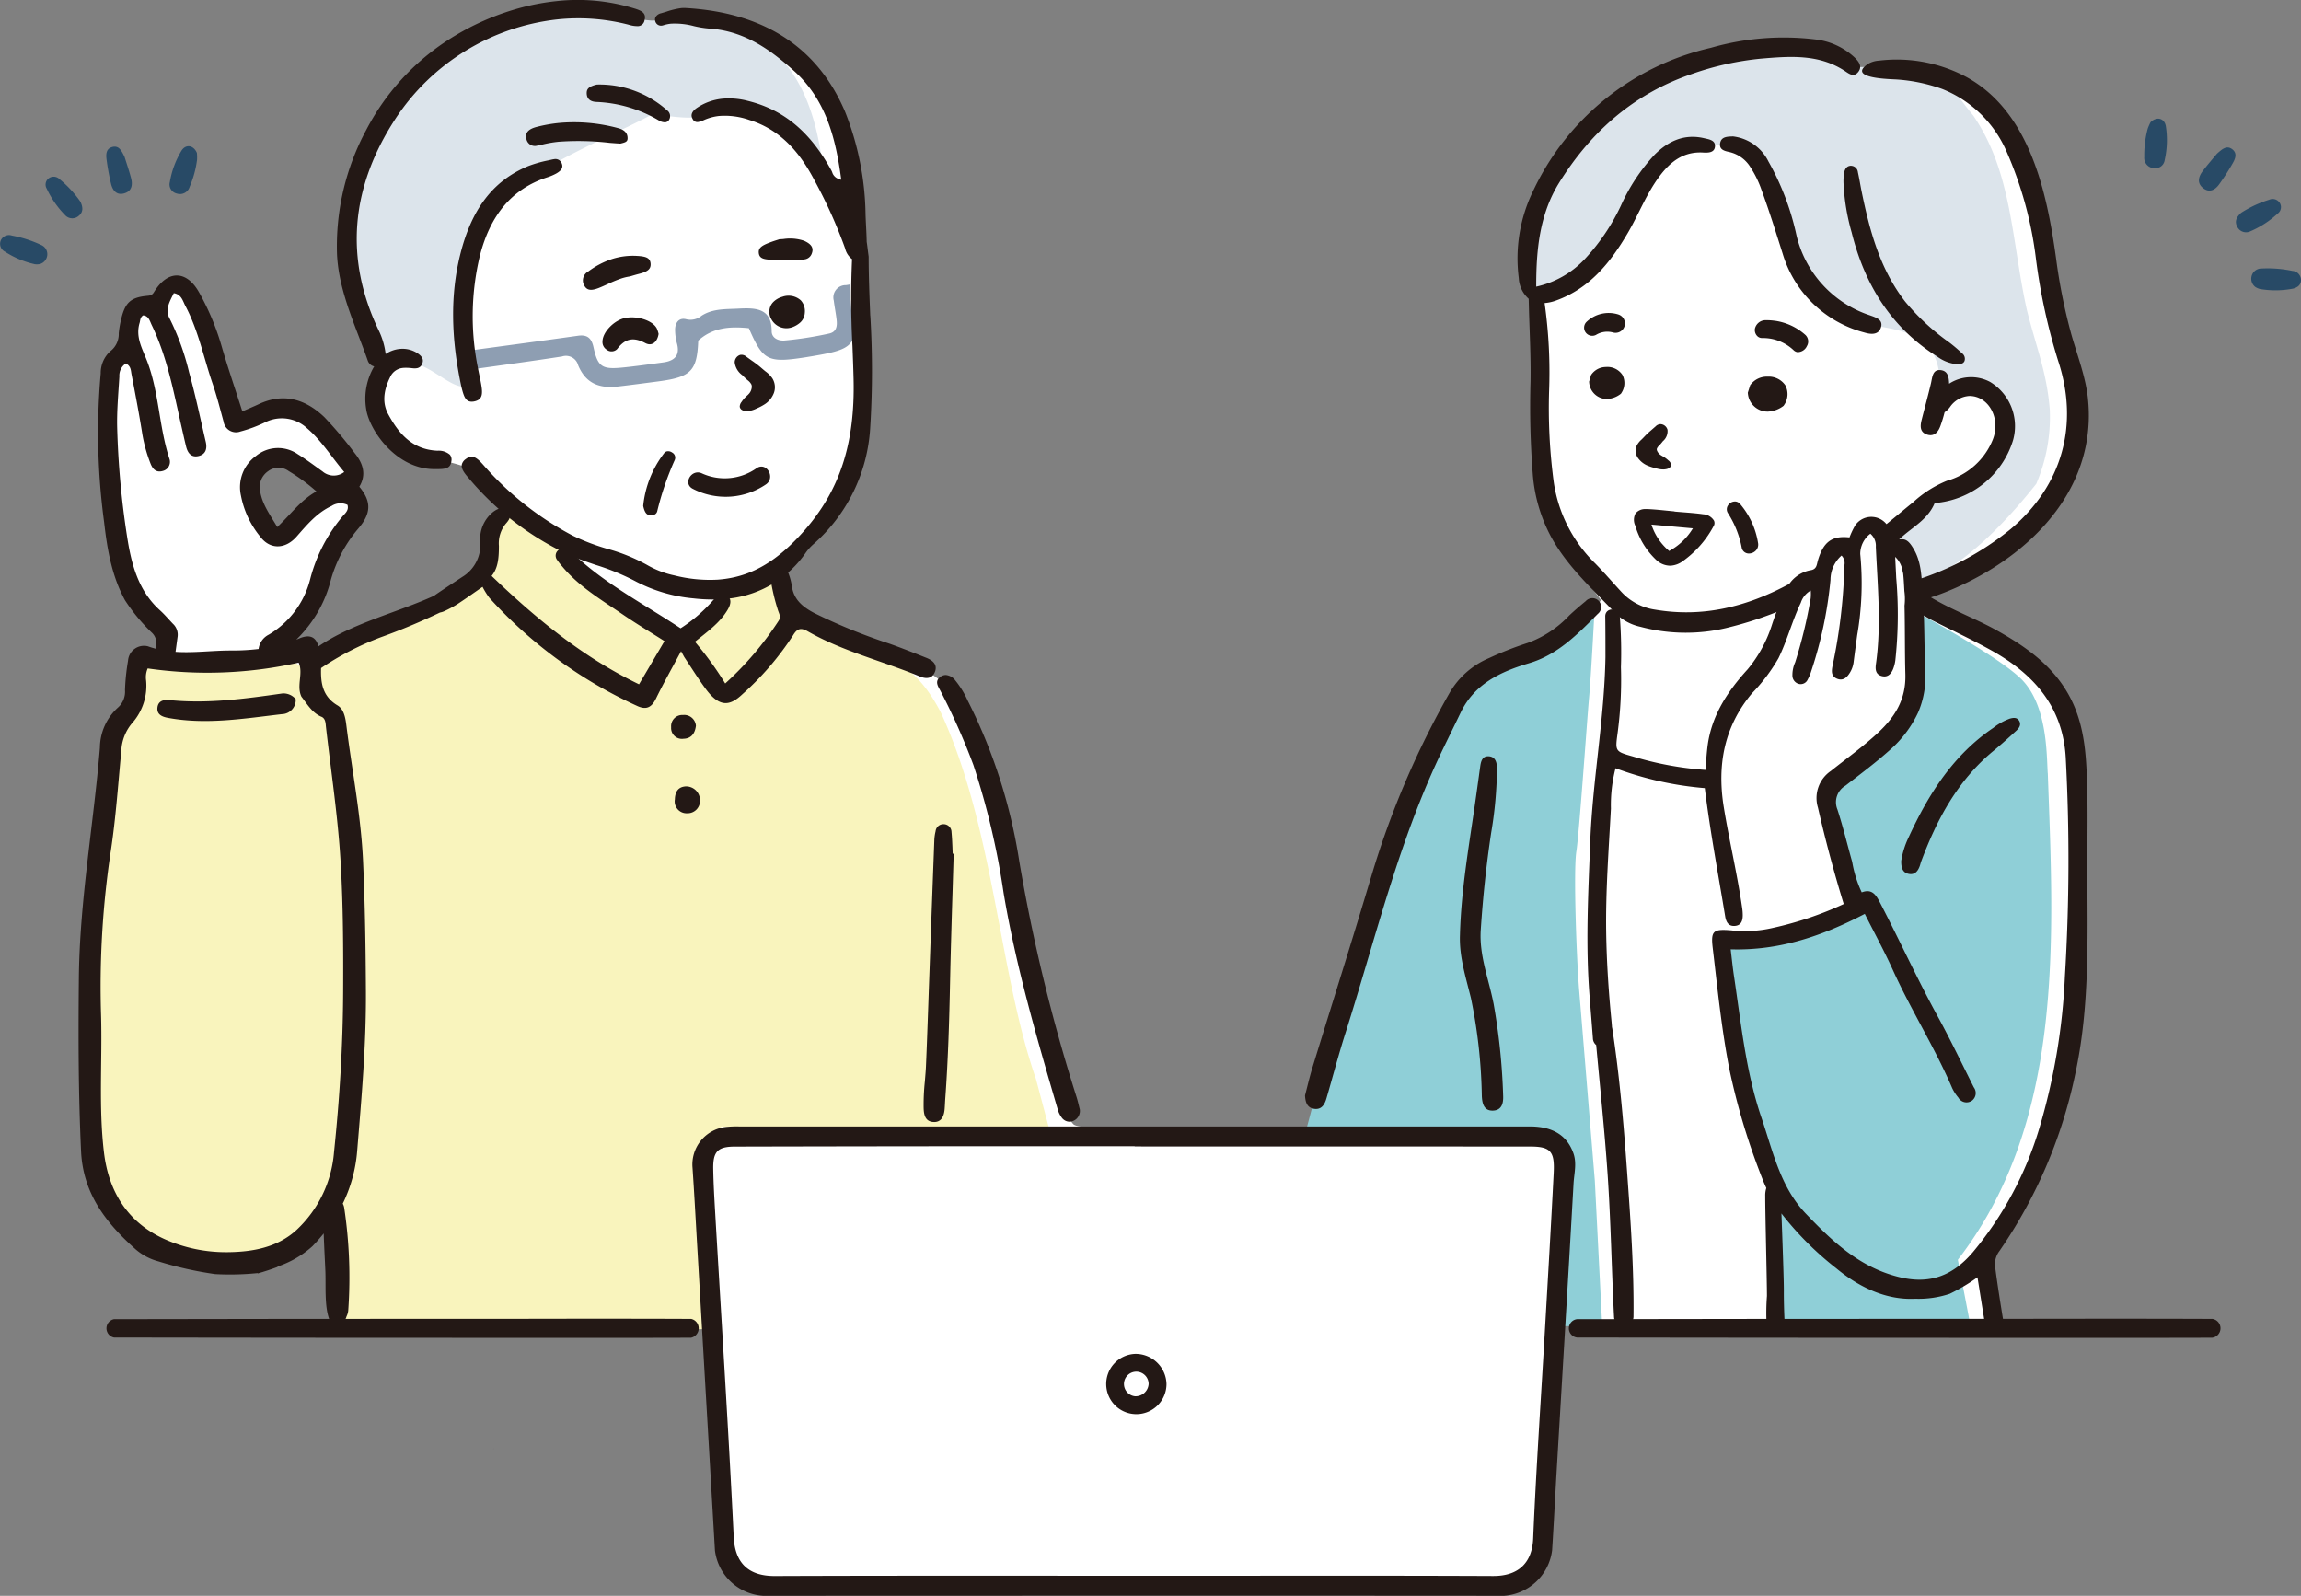 <svg xmlns="http://www.w3.org/2000/svg" xmlns:xlink="http://www.w3.org/1999/xlink" width="322" height="223.316" viewBox="0 0 322 223.316"><rect x="0" y="0" width="322" height="223.316" fill="#808080" stroke="none"/><defs><clipPath id="a"><rect width="322" height="223.317" fill="none"/></clipPath></defs><g clip-path="url(#a)"><path d="M328.022,104.04a13.349,13.349,0,0,0-4.643-7.028,57.07,57.07,0,0,0-7.829-5.256c-2.644-1.53-5.393-3.317-8.443-3.874-.005-.3-.012-.6-.014-.9a35.284,35.284,0,0,0,13.424-7.255,21.93,21.93,0,0,0,7.173-7.95c2.438-4.787,2.118-9.792.867-14.765a1.447,1.447,0,0,0,.018-.655c-.918-4.853-2.173-9.619-2.948-14.507-.672-4.238-1.116-8.54-2.348-12.658a1.148,1.148,0,0,0-.06-.512,24.14,24.14,0,0,0-10.164-12.32c-4.08-2.453-9.471-3.725-14.213-2.569a13.862,13.862,0,0,0-7.335-3.3,41.082,41.082,0,0,0-13.242.5c-7.4,1.385-13.388,6.5-18.132,12.083a39.8,39.8,0,0,0-7.274,11.4,1.028,1.028,0,0,0,.012.858c-.134.5-.257,1-.367,1.51-.057,2.354-.164,4.709-.223,7.063a8.389,8.389,0,0,1,.842,1.735,9.676,9.676,0,0,1,.28,3.166c-.013.65-.04,1.3-.074,1.947.244,5.692-.028,20.617,1.22,24.766,1.045,3.808,6.434,9.954,8.159,12.3a22.975,22.975,0,0,1-8.2,7.579c-2.823,1.276-6.742,1.815-9.535,4.247-6.712,3.586-13.184,30.486-14.773,33.509-1.308,4.946-6.99,23.586-6.44,28.554-3.158-.487-33.08.983-34.86-.515-1.165-1.165-1.126-3.354-1.452-4.872-1.881-8.856-4.861-17.4-6.434-26.329-.783-4.4-2.589-8.559-2.976-13.021a28.439,28.439,0,0,0-3.005-9.639c-.985-2.266-1.653-5.042-3.312-6.924-4.261-4.352-10.611-5.721-16.155-7.9-5.547-1.254-9.615-6.372-5.767-11.607,5.885-5.334,6.669-7.007,9.42-14.451,1-.96-.557-27.1-.811-28.329-.277-16.3-5.231-31.992-25.176-31.887-3.985.7-3.759,1.05-7.055-.441-4.53-2.122-19.322,1.028-24.209,4.513a50.628,50.628,0,0,0-8.626,8.39c-3.772,4.585-5.857,12.552-6.43,18.114-.8,5.312,4.122,15.031,5.176,18.193a12.954,12.954,0,0,0-.779,3.551c-.2,2.179-1.069,1.862.515,4.754s1.941,2.892,4.08,4.081,2.654.753,4.4.872a25.724,25.724,0,0,1,5.467,1.7l3.209,4c.056,1.371-2.971,2.963-2.2,5.134a8.577,8.577,0,0,1-3.992,7.822,135.4,135.4,0,0,0-20.754,8.909,4.393,4.393,0,0,0-3.92-1.216c-.071-.656-.141-1.312-.2-1.97,3.539-2.379,4.371-6.771,6.2-10.343.884-2.263,5.549-6.639,3.353-8.864-4.293-2.877-7.47,7.611-11.086,5.681-3.012-2.5-5.181-12.282,1.3-10.824,3.264,1.158,5.508,4.193,9.321,3.267,3.386-1.442-3.9-8.274-5.567-9.325-3.179-2.177-6.5-.211-9.63,1.113-.583-2.371-5.246-20.517-7.974-18.8-2.081-1.061-2.9,1.633-4.371,2.4-2.18.492-2.973,1.118-2.8,3.52a3.687,3.687,0,0,1-1.225,2.972c-2.777,1.849-.856,11.357-.892,14.738.618,5.188.375,10.6,1.925,15.619,1.422,3.811,6.5,7.516,5.59,11.881a5.7,5.7,0,0,1-2.646.012c-2.873-.257-1.218,4.033-2.122,5.713a21.37,21.37,0,0,1-1.9,3.931c-1.349,2.3-.958,5.133-2.284,7.414a1.2,1.2,0,0,0,.358,1.708c-1.838,11.576-4.84,51.519,2.6,59.745,6.81,7.97,21.695,7.933,28.673.138,1.3,4.189.54,14.6.81,15.034l52.841.126,1.828,31.139a3.466,3.466,0,0,0,1.072,3.467c1.7,1.765,5.8,1.954,5.8,1.954H248.251a5.088,5.088,0,0,0,3.782-1.008c1.45-1.324,2.773-2.143,2.71-4.287s1.7-31.581,1.7-31.581c4.208.136,55.9-.119,61.609-.126l-1.532-8.94c1.163-1.189.742-1.766,1.662-3.062a52.448,52.448,0,0,0,5.009-8.351,41.405,41.405,0,0,0,2.847-9.7c.676-3.506,1.362-7.011,1.953-10.533,1.469-6.828,1.152-14.11,1.294-21.024.14-6.829.367-13.849-.763-20.63a19.677,19.677,0,0,0-.5-2.8" transform="translate(-38.667 -3.855)" fill="#fff"/><path d="M925.655,716.093q.056.595.11,1.19c.013-.249.031-.5.061-.737,0-.013,0-.026,0-.038-.061-.142-.117-.279-.17-.414" transform="translate(-698.022 -539.994)" fill="#8fcfd7"/><path d="M926.857,751.777c0,.394,0,.787.005,1.179h.049c-.023-.393-.04-.786-.055-1.18" transform="translate(-698.927 -566.903)" fill="#8fcfd7"/><path d="M1024.832,370.311c-.162-2.541-.04-9.316-3.543-13-2.462-2.589-10.539-7.195-15.122-9.7a83.694,83.694,0,0,1,.111,9.231,16.24,16.24,0,0,1-3.3,8.575c-1.818,2.425-4.366,3.993-6.717,5.835-1.053.824-2.074,1.7-3.126,2.524a92.618,92.618,0,0,1,3.862,11.141,4.276,4.276,0,0,1,.431,1.251l.025.154c.208,1.272.131,3.009-1.247,3.622a1.988,1.988,0,0,1-.952.159,20.672,20.672,0,0,1-6.722,2.766,25.429,25.429,0,0,1-8.1.9,12.916,12.916,0,0,1-1.389.109c.5,2.382.486,4.879.913,7.28.465,2.618,1.006,5.224,1.491,7.84a61.789,61.789,0,0,0,1.608,7.458,33.558,33.558,0,0,0,1.463,5.317,4.152,4.152,0,0,1,.159.436c.083.223.168.445.255.666l-.089.108c.21,1.169.692,2.226,1.008,3.378a19.934,19.934,0,0,1,.577,3.722c.187,2.38.362,4.765.385,7.153q.053,5.448.239,10.873c13.665.054,26.659.1,27.077.085l-1.874-9.782c14.911-19.285,13.427-44.8,12.585-68.092" transform="translate(-738.275 -262.126)" fill="#8fcfd7"/><path d="M941.738,76.671c-.4-5.265-1.894-8.774-3.214-14.039C936.377,53,936.5,43.376,931,35.4c-2.927-3.509-2.239-3.873-6.371-5.083s-4.132-1.876-8.782-1.694-4.878-.908-4.878-.908c-3.474-2.525-13.739-3.149-18.941-.3-4.075,1.633-7.347,1.815-11.709,5.99-8.319,7.659-13.778,16.983-11.25,26.625.517.6.287,1.15,2.009.544,3.686-1.1,8.862-6.721,10.676-10.65,2.353-4.128,4.012-9.381,8.437-10.106,4.147-.544,8.943-1.052,11.22,3.32,2,4.6,2.791,9.646,5.109,14.15a22.35,22.35,0,0,0,8.255,7.124c5.829,1.071,11.692,1.054,11.549,8.813a4.532,4.532,0,0,1,2.95-.008c4.607-.588,7.894,4.905,6.132,8.939-1.635,4.059-6.626,5.517-10.643,6.448A27.527,27.527,0,0,1,918.8,93.82q.052.616.1,1.232a8.54,8.54,0,0,1,3.54,5.959c7.118-1.545,14.559-10.475,17.4-14.053a23.74,23.74,0,0,0,1.894-10.286" transform="translate(-654.886 -19.257)" fill="#dce4eb"/><path d="M776.671,445.047h6.85l-1.035-20.38s-1.783-21.681-2.186-26.574-.805-16.911-.4-19.451,1.5-18.46,1.783-21.557c.285-3.069.8-12.825.8-13q-.191.081-.384.156a.885.885,0,0,1-.491.533,5.888,5.888,0,0,0-1.274,1.05c-.438.365-.923.681-1.389,1.01-.118.083-.232.168-.348.252q-.236.176-.473.349c-.6.455-1.186.929-1.752,1.443a15.309,15.309,0,0,1-5.149,3.169c-2.014.752-4.21,1.32-5.976,2.6a14.858,14.858,0,0,0-2.584,2.46c-.943,1.823-1.488,3.887-2.367,5.72-1.445,3.013-2.751,6.087-4.146,9.123-1.246,2.71-2.611,5.353-3.825,8.074-1.355,5.012-3.1,11.987-3.628,13.916-.79,2.9-3.3,11.251-3.3,11.251l-3.689,13.841,30.481-.275s4.161-.444,5.31,1.18.351,6.688.236,8.3-1.062,16.818-1.062,16.818" transform="translate(-559.309 -259.468)" fill="#8fcfd7"/><path d="M180.934,370.247c-5.237-15.123-5.846-35.126-13.33-51.335-4.379-8.382-8.856-7.842-16.1-10.8,0,.019,0,.039,0,.058q-2.025-.969-4.048-1.944c-2.864-.648-.83-9.114-4.785-6.2-.549.721-2.237.74-3.024,1.188-2.768,2.207-4.479,5.7-7.622,7.54-1.706.548-8.4-5.866-10.436-7.071-1.987-1.513-4.013-2.977-6.021-4.461a20.5,20.5,0,0,0-4.852-4.436c-6.431-5.643-5.535,1.807-7.52,5.84-1.031,1.285-2.183,3.027-3.772,3.6-6.586,3.9-14.031,6.176-20.454,10.4a2.47,2.47,0,0,1-1.591-.564c-.171-.533-.357-1.06-.551-1.58-6.082,1.674-13.1,2.953-19.268,1.32-.814.167-1.638.288-2.46.459.235,2.462.126,4.977-1.766,6.639.007.1.014.2.021.3-1.778,2.578-2.179,5.607-2.128,8.716-1.359,10.766-2.4,21.6-2.989,32.431.271,7.461-3.03,23.609,3.909,28.06,3.13,5.616,9.812,8.038,16.033,7.554,3.321,1.178,8.442-2,11.011-4.129,5.735-9.231,4,10.126,4.448,12.958,4.478.6,46.629.478,52.167.458l-.9-6.97c.211-.174-.09-.969-.113-1.24-.283-5.933-.341-11.147-1-17.033,1.049-1,2.091-2.016,3.1-3.062,5.681.026,45.818-.007,45.818-.007Z" transform="translate(-35.964 -219.251)" fill="#f9f4bd"/><path d="M195.68,41.487c-.58-9.661,3.144-19.234,9.982-26.722,6.746-7.181,20.389-10.834,29.6-8.112,7.347,1.633,2.981-.943,11.708.836,11.517,1.8,15,11.79,15.86,22.005-2.512-3.517-3.3-5.933-6.906-7.688a10.8,10.8,0,0,0-10.807-1.188c-1,.541-5.787-.3-6.257-.315-3.833,2.072-10.535,4.955-14.99,7.619-1.626,1.071-4.232,1.022-6.457,3.314-6.155,6.977-5.924,15.476-4.9,24.131.159,2.751-.12,3.166-.324,3.058-1.9-.062-5.1-3.508-7.622-3.345-1.737.011-3.61,1.178-4.487-.439s-1.447-.918-2.128-4.352-2.247-4.879-2.271-8.8" transform="translate(-147.515 -4.337)" fill="#dce4eb"/><path d="M317.735,164.813c-.082-1.012-.183-1.975-.168-2.942-.178.036-.357.07-.536.093a1.723,1.723,0,0,0-1.7,2.174c.113.909.3,1.809.4,2.72.094.85-.024,1.683-1.095,1.89a49.736,49.736,0,0,1-6.207.967c-1.029.067-1.788-.46-1.788-1.284,0-3.188-2.13-3.316-4.6-3.184-1.792.1-3.612-.028-5.213,1a2.431,2.431,0,0,1-2.133.493c-1.034-.271-1.549.485-1.57,1.405a7.549,7.549,0,0,0,.274,2.036c.423,1.627-.358,2.391-1.951,2.6-1.9.255-3.793.528-5.7.717-2.856.284-3.444-.123-4.035-2.818-.26-1.188-.77-1.833-2.178-1.633-5.213.738-10.433,1.425-15.65,2.137a3.084,3.084,0,0,0-.457.1c.179.856.286,1.718.412,2.584.514-.032,1.029-.139,1.544-.211,3.972-.562,7.949-1.092,11.913-1.709a1.767,1.767,0,0,1,2.265,1.242c1.017,2.408,2.8,3.282,5.564,2.962,1.9-.22,3.8-.474,5.7-.723,4.54-.6,5.375-1.475,5.535-5.7,2.083-1.882,4.542-2,7.085-1.738,1.981,4.545,2.634,4.883,7.866,4.081.3-.046.591-.1.887-.146,3.483-.586,5.081-.967,5.769-2.307-.007-1.6-.1-3.207-.234-4.811" transform="translate(-198.651 -122.064)" fill="#8e9eb2"/><path d="M971.777,371.336c1.894-9.289,1.546-18.667,1.54-28.074v-.635c0-3.433.068-6.869-.017-10.3-.108-4.361-.261-8.74-2.292-12.75-2.266-4.476-6.154-7.234-10.349-9.576-3.4-1.9-7.152-3.155-10.387-5.377-.009-.122-.016-.245-.025-.367-.154-1.947-.2-3.914-1.243-5.669-.388-.653-.863-1.38-1.619-1.343-1.182.058-1.4-.7-1.8-1.495a2.726,2.726,0,0,0-4.761-.443,11.566,11.566,0,0,0-.793,1.676c-2.461-.269-3.654.613-4.428,3.245-.171.582-.14,1.221-1.042,1.35a4.622,4.622,0,0,0-3.408,2.731,38.935,38.935,0,0,0-1.971,4.887,18.4,18.4,0,0,1-3.408,6.247c-2.8,3.071-5.06,6.478-5.606,10.744-.141,1.1-.2,2.214-.293,3.33a45.394,45.394,0,0,1-10.123-1.872c-2.529-.707-2.518-.725-2.172-3.274a56.367,56.367,0,0,0,.467-9.223,65.565,65.565,0,0,0-.156-7.1c-.1-1.292-2.057-1.327-2.038,0,.026,1.9.027,3.793.027,5.689-.149,8.646-1.792,17.167-2.128,25.805-.281,7.229-.669,14.445-.09,21.673q.234,2.922.462,5.844a1.273,1.273,0,0,0,.462.964c.546,5.989,1.175,11.967,1.589,17.969.46,6.684.564,13.373.907,20.06a1.363,1.363,0,0,0,2.724,0c.078-6.763-.416-13.592-.9-20.335-.481-6.694-1.052-13.407-2.072-20.043a1.06,1.06,0,0,0-.038-.143q-.028-.452-.072-.9c-.406-4.129-.679-8.267-.741-12.416-.085-5.771.357-11.526.662-17.281a20.814,20.814,0,0,1,.645-5.653,47.1,47.1,0,0,0,12.491,2.785c.757,6.135,1.883,12.028,2.853,17.945.133.814.479,1.433,1.409,1.333.864-.093,1.049-.77,1.05-1.509a7.084,7.084,0,0,0-.083-1.022c-.681-4.734-1.807-9.389-2.573-14.1-.944-5.816.022-11.252,3.968-15.938a24.625,24.625,0,0,0,3.69-4.893c1.23-2.514,1.917-5.228,3.118-7.742a3.029,3.029,0,0,1,1.394-1.723,6.4,6.4,0,0,1-.008,1.077,66.39,66.39,0,0,1-2.169,8.964,4.317,4.317,0,0,0-.387,1.851,1.213,1.213,0,0,0,.927,1.18,1.076,1.076,0,0,0,1.213-.62,6.371,6.371,0,0,0,.507-1.211,57.358,57.358,0,0,0,2.683-12.727,4.526,4.526,0,0,1,1.544-3.409,1.491,1.491,0,0,1,.4,1.373,75.786,75.786,0,0,1-1.662,14.076c-.14.721-.2,1.409.583,1.76.835.371,1.393-.088,1.82-.773a3.66,3.66,0,0,0,.547-1.5c.157-1.259.334-2.516.5-3.775a42.259,42.259,0,0,0,.43-11.381,3.558,3.558,0,0,1,1.417-2.838,2.2,2.2,0,0,1,.765,1.832c.244,5.461.79,10.923.016,16.386-.1.717-.075,1.44.76,1.688.88.262,1.379-.284,1.668-1.037a5.408,5.408,0,0,0,.284-1.131,59.616,59.616,0,0,0,.125-11.555c-.044-.981-.1-1.961-.144-2.942a3.451,3.451,0,0,1,1.057,2.144.547.547,0,0,1,.059.192c.09.815.121,1.635.169,2.453a8.024,8.024,0,0,1,.021,2.033c.077,3.207.031,6.416.118,9.621.095,3.473-1.43,5.94-3.825,8.165-2.082,1.935-4.385,3.585-6.6,5.348a4.586,4.586,0,0,0-1.811,5.124c1.039,4.508,2.218,8.973,3.612,13.5a48.368,48.368,0,0,1-9.942,3.345,17.25,17.25,0,0,1-5.828.335c-2.48-.2-2.851.057-2.565,2.468.673,5.673,1.236,11.369,2.334,16.981a94.722,94.722,0,0,0,4.609,15.3c.17.449.36.883.56,1.31a3.336,3.336,0,0,0-.151,1.155c-.01,2.242.238,11.715.238,13.956a31.71,31.71,0,0,0-.051,3.958c.841-.079,1.683-.135,2.528-.138-.073-1.521-.12-3.044-.113-4.57s-.205-7.286-.335-10.8a43.942,43.942,0,0,0,7.643,7.654c3.241,2.693,7.029,4.481,11.049,4.282a13.835,13.835,0,0,0,4.853-.693,25.6,25.6,0,0,0,3.885-2.308c.324,1.99.7,4.381,1.017,6.314.53-.02,1.052-.068,1.582-.078.334-.011.694-.058,1.029-.062-.389-2.386-.831-5.14-1.143-7.538a3.027,3.027,0,0,1,.585-2.309,67.891,67.891,0,0,0,10.759-25.5M957.3,397c-2.886,3.375-6.1,4.54-10.394,3.468-5.5-1.371-9.281-4.99-12.978-8.851-3.6-3.764-4.62-8.765-6.219-13.446-2.188-6.409-2.84-13.153-3.844-19.812-.18-1.2-.3-2.405-.461-3.735,6.781.209,12.845-1.871,18.767-4.963,1.293,2.569,2.715,5.172,3.936,7.866,2.542,5.611,5.859,10.829,8.287,16.495a5.955,5.955,0,0,0,.87,1.351,1.308,1.308,0,0,0,1.919.416,1.336,1.336,0,0,0,.245-1.853c-1.667-3.315-3.266-6.668-5.046-9.921-2.84-5.187-5.3-10.565-8.019-15.81-.583-1.123-1.121-2.125-2.619-1.552a16.591,16.591,0,0,1-1.336-4.269c-.688-2.444-1.282-4.918-2.066-7.33a2.677,2.677,0,0,1,1.139-3.343c2.194-1.707,4.429-3.363,6.492-5.246a15.9,15.9,0,0,0,3.649-4.956,12.5,12.5,0,0,0,.987-6.047c-.077-2.515-.083-5.037-.167-7.554a13.666,13.666,0,0,0,1.25.717c2.755,1.39,5.557,2.694,8.25,4.2,5.853,3.267,9.94,7.836,10.349,14.953a268.16,268.16,0,0,1-.117,30.655,87.967,87.967,0,0,1-3.59,21.269A48.968,48.968,0,0,1,957.3,397" transform="translate(-681.215 -221.778)" fill="#231815"/><path d="M1097.029,408.667a8.32,8.32,0,0,0-2.251,1.268c-5.592,3.79-9.056,9.255-11.819,15.258a11.827,11.827,0,0,0-1.062,3.352c-.024,1.014.228,1.667,1.06,1.826.848.163,1.283-.395,1.54-1.125.072-.205.117-.42.193-.624,2.214-5.934,5.149-11.388,10.134-15.487,1.088-.894,2.13-1.846,3.171-2.8.417-.38.741-.882.372-1.439-.32-.483-.869-.373-1.339-.234" transform="translate(-815.84 -308.08)" fill="#231815"/><path d="M783.629,342.518a1.234,1.234,0,1,0-1.721-1.759c-.785.643-1.558,1.305-2.3,2a14.982,14.982,0,0,1-5.842,3.852,47.279,47.279,0,0,0-5.369,2.109,11.562,11.562,0,0,0-5.568,4.921,122.4,122.4,0,0,0-10.89,25.5c-2.681,8.991-5.525,17.933-8.28,26.9-.409,1.33-.719,2.692-1.034,3.884.045.99.319,1.7,1.192,1.864,1.078.205,1.541-.538,1.8-1.425.888-3.036,1.689-6.1,2.649-9.113,4.145-13.015,7.322-26.364,13.184-38.79.961-2.036,1.972-4.048,2.943-6.079,1.939-4.056,5.616-5.757,9.574-6.933,4.052-1.2,6.826-4.09,9.659-6.934" transform="translate(-560.003 -256.638)" fill="#231815"/><path d="M835.444,464.888c-.671-3.406-2.016-6.678-1.776-10.259.3-4.553.777-9.081,1.459-13.592a56.376,56.376,0,0,0,.81-8.965c-.007-.779-.171-1.626-1.1-1.714-.987-.092-1.155.74-1.261,1.524q-.369,2.709-.757,5.416c-.866,6-1.906,11.971-2.064,18.049-.119,3.056.823,5.921,1.535,8.838a72.92,72.92,0,0,1,1.527,13.721c.051,1,.271,2.075,1.556,2.03,1.26-.044,1.477-1.073,1.427-2.11a88.674,88.674,0,0,0-1.353-12.938" transform="translate(-626.45 -324.521)" fill="#231815"/><path d="M882.76,101.271a7.941,7.941,0,0,1-4.646-2.464c-1.218-1.318-2.39-2.681-3.644-3.962a19.93,19.93,0,0,1-5.831-11.394,78.277,78.277,0,0,1-.648-12.876,69.217,69.217,0,0,0-.634-12.194,6.046,6.046,0,0,0,1.628-.365c4.69-1.7,7.587-5.309,10-9.423,1.552-2.643,2.629-5.549,4.5-8.021,1.523-2.015,3.334-3.406,6.028-3.258.654.036,1.562.063,1.679-.77.135-.961-.834-1.075-1.509-1.233-2.761-.646-5,.384-6.92,2.292a26.305,26.305,0,0,0-4.718,7.123A29.061,29.061,0,0,1,873,52.2a13.155,13.155,0,0,1-6.816,3.882c-.008-5.162.474-10.13,3.2-14.523,4.439-7.153,10.456-12.465,18.538-15.222a40.855,40.855,0,0,1,9.725-2.161c3.987-.338,8.031-.667,11.661,1.687.587.381,1.28.991,1.922.2s.073-1.5-.489-2.049a9.615,9.615,0,0,0-5.434-2.518,36.873,36.873,0,0,0-14.677,1.163A36.421,36.421,0,0,0,865.741,42.71a21.5,21.5,0,0,0-2,12.162,4.149,4.149,0,0,0,1.39,2.912c0,.189.01.38.013.559.082,3.7.312,7.409.242,11.109a120.574,120.574,0,0,0,.319,12.9,22.024,22.024,0,0,0,2.473,8.582c2.279,4.259,5.837,7.411,9.075,10.835a7.053,7.053,0,0,0,3.506,1.911,24.653,24.653,0,0,0,11.933.193,51.577,51.577,0,0,0,8.215-2.7c.025-.063.05-.125.07-.185.205-.616.478-1.207.681-1.823a18.26,18.26,0,0,1,.653-1.878l-.633.345c-5.928,3.221-12.155,4.809-18.915,3.638" transform="translate(-651.207 -15.97)" fill="#231815"/><path d="M1078.269,229.2a12.511,12.511,0,0,0,10.957-8.749,7.235,7.235,0,0,0-3.187-8.195,5.63,5.63,0,0,0-5.747.245c-.041-.866-.134-1.767-1.148-1.9-1.177-.151-1.194.981-1.394,1.844-.4,1.709-.872,3.4-1.3,5.1-.215.852-.285,1.729.747,2.069,1.009.333,1.57-.366,1.869-1.185a19.652,19.652,0,0,0,.593-1.937,3.119,3.119,0,0,0,.748-.721,3.521,3.521,0,0,1,2.752-1.556c2.708.027,4.375,3.175,3.262,6.057a9.771,9.771,0,0,1-6.436,5.81,15.539,15.539,0,0,0-4.708,2.985c-1.475,1.187-2.916,2.42-4.393,3.6a5.514,5.514,0,0,1,1.532,2.033l.009.017.012.02.067.117.035.061c.361-.3.718-.6,1.065-.911,1.639-1.485,3.736-2.54,4.669-4.809" transform="translate(-807.533 -158.804)" fill="#231815"/><path d="M983.793,285.359a1.171,1.171,0,0,0-1.009.58.981.981,0,0,0,0,1.029,13.732,13.732,0,0,1,1.931,4.794,1.008,1.008,0,0,0,.985.881,1.355,1.355,0,0,0,1.036-.452,1.2,1.2,0,0,0,.279-1.006,11.1,11.1,0,0,0-2.53-5.493.956.956,0,0,0-.693-.334" transform="translate(-740.992 -215.184)" fill="#231815"/><path d="M934.566,243.741a1.829,1.829,0,0,0,.644-1.6,1.068,1.068,0,0,0-.779-.758l-.07-.014a.866.866,0,0,0-.147-.012.966.966,0,0,0-.653.3l-.653.568c-.185.16-.369.321-.545.488-.144.137-.281.279-.427.433-.108.113-.218.227-.359.365a2.916,2.916,0,0,0-.682.863,1.767,1.767,0,0,0,.169,1.7,3.176,3.176,0,0,0,1.473,1.133,7.588,7.588,0,0,0,.911.292s.251.068.332.088c.116.028.225.05.328.067a2.98,2.98,0,0,0,.5.043c.057,0,.113,0,.167-.007.846-.068.946-.473.929-.715a.961.961,0,0,0-.372-.545l-.033-.03a4.27,4.27,0,0,0-.464-.365c-.1-.073-.216-.138-.329-.2a2.83,2.83,0,0,1-.353-.228,1.32,1.32,0,0,1-.385-.49.533.533,0,0,1-.055-.3,1.172,1.172,0,0,1,.332-.466,6.74,6.74,0,0,0,.52-.611" transform="translate(-701.861 -182.004)" fill="#231815"/><path d="M906.67,208.848h0a2.511,2.511,0,0,0-2.111,1.07l-.026.042-.289.955.013.071a2.5,2.5,0,0,0,2.455,2.34h.03a3.365,3.365,0,0,0,1.911-.7l.075-.067.029-.055a2.5,2.5,0,0,0,.165-2.543,2.523,2.523,0,0,0-2.251-1.119" transform="translate(-681.875 -157.489)" fill="#231815"/><path d="M997.329,219.212h.04a3.876,3.876,0,0,0,2.146-.76l.083-.07.033-.06a2.66,2.66,0,0,0,.194-2.79,2.824,2.824,0,0,0-2.479-1.211H997.3a2.863,2.863,0,0,0-2.371,1.167l-.03.046-.33,1.051.014.077a2.766,2.766,0,0,0,2.747,2.55" transform="translate(-749.988 -161.615)" fill="#231815"/><path d="M1001.424,182.285a8.315,8.315,0,0,0-1.306-.09,1.529,1.529,0,0,0-1.53,1.2,1.2,1.2,0,0,0,.247.929.943.943,0,0,0,.6.359.961.961,0,0,0,.154.01,6.816,6.816,0,0,1,1.076.071,6.247,6.247,0,0,1,3.344,1.637.99.99,0,0,0,.525.265,1.424,1.424,0,0,0,1.328-.843,1.259,1.259,0,0,0-.2-1.555,8.073,8.073,0,0,0-4.242-1.988" transform="translate(-753.008 -137.39)" fill="#231815"/><path d="M906.253,178.373a4.483,4.483,0,0,0-4.488,1.049,1.138,1.138,0,0,0,1.347,1.8,3.021,3.021,0,0,1,2.408-.325,1.314,1.314,0,0,0,.733-2.522" transform="translate(-679.765 -134.362)" fill="#231815"/><path d="M930.006,291.977a10.63,10.63,0,0,0,2.97,4.841,2.858,2.858,0,0,0,1.968.773h0a3.188,3.188,0,0,0,1.517-.5,14.271,14.271,0,0,0,4.486-5,.821.821,0,0,0,.07-.814,1.9,1.9,0,0,0-1.5-.884c-.906-.131-1.839-.2-2.741-.273-.405-.031-.81-.063-1.214-.1l-.142-.035c-.345-.032-.69-.068-1.035-.1-.863-.089-1.756-.18-2.633-.216q-.156-.006-.3,0a1.7,1.7,0,0,0-1.412.613,1.889,1.889,0,0,0-.036,1.7m8.067.381-.13.2a8.625,8.625,0,0,1-3.093,2.915l-.1.057-.08-.077a8.026,8.026,0,0,1-2.328-3.41l-.068-.21Z" transform="translate(-701.168 -218.429)" fill="#231815"/><path d="M1091.253,81.518c-.313-3.193-1.512-6.183-2.37-9.244a78.512,78.512,0,0,1-2.1-10.482c-1.285-9.325-3.693-20.643-12.646-25.484a20.676,20.676,0,0,0-12.122-2.243,3.428,3.428,0,0,0-1.54.45c-3.125,2.087,3.354,2.135,4.03,2.193a23.529,23.529,0,0,1,6.314,1.316,16.481,16.481,0,0,1,9.057,8.829,53.148,53.148,0,0,1,4.085,14.967,83,83,0,0,0,3.106,14.263c2.963,8.983.545,17.471-6.661,23.548a40.208,40.208,0,0,1-13.67,7.272,18.41,18.41,0,0,1,.124,2.415c0,.207.005.413.01.619.135-.031.271-.07.407-.115,1.271-.424,2.559-.8,3.806-1.294,9.329-3.66,18-10.872,19.892-20.749a21.809,21.809,0,0,0,.274-6.26" transform="translate(-799.05 -25.582)" fill="#231815"/><path d="M999.749,102.665a15.554,15.554,0,0,1-10.364-11.519,36.669,36.669,0,0,0-3.853-10.015,6.363,6.363,0,0,0-4.961-3.508c-.82.028-1.65.032-1.8.958-.152.907.629,1.084,1.3,1.227a4.69,4.69,0,0,1,2.949,2.139,14.574,14.574,0,0,1,1.563,3.219c1.078,2.927,2,5.907,2.945,8.879a16.219,16.219,0,0,0,11.393,11.009c.835.256,1.94.419,2.326-.617.437-1.171-.7-1.476-1.491-1.77" transform="translate(-738.058 -58.534)" fill="#231815"/><path d="M1050.126,94.312c-.637,0-.9.478-.995,1.015a7.454,7.454,0,0,0-.082,1.4,30.153,30.153,0,0,0,1.137,6.905c1.816,7.29,5.5,13.309,11.983,17.383a5.454,5.454,0,0,0,2.769,1.073c.355-.049.827.022,1.038-.437a.955.955,0,0,0-.36-1.111,21.031,21.031,0,0,0-1.776-1.51,32.073,32.073,0,0,1-6.159-5.7c-3.526-4.536-4.959-9.884-6.086-15.361-.188-.915-.328-1.84-.532-2.751a.988.988,0,0,0-.937-.9" transform="translate(-791.07 -71.119)" fill="#231815"/><path d="M1282.477,152.706a16.818,16.818,0,0,1,4.355.336,1.276,1.276,0,0,1,1.194,1.236c.016.75-.512,1.1-1.146,1.25a12.924,12.924,0,0,1-4.613.042,2.2,2.2,0,0,1-.64-.287,1.455,1.455,0,0,1-.513-1.513,1.407,1.407,0,0,1,1.364-1.065" transform="translate(-966.026 -115.131)" fill="#284a66"/><path d="M1221.083,68.035c.883-.86,1.942-.562,2.14.525a12.613,12.613,0,0,1-.152,4.747,1.322,1.322,0,0,1-1.537,1.147,1.429,1.429,0,0,1-1.323-1.572,14.363,14.363,0,0,1,.477-3.937,6.41,6.41,0,0,1,.4-.91" transform="translate(-920.142 -50.927)" fill="#284a66"/><path d="M1277.027,113.413a1.176,1.176,0,0,1,1.5.5,1.116,1.116,0,0,1-.315,1.434,13.533,13.533,0,0,1-3.834,2.486,1.369,1.369,0,0,1-1.829-.634c-.406-.739-.114-1.358.539-1.95a15.818,15.818,0,0,1,3.939-1.833" transform="translate(-959.468 -85.466)" fill="#284a66"/><path d="M1253.834,84.775c.751-.66,1.366-1.212,2.145-.612.724.558.417,1.315.073,1.922a32.247,32.247,0,0,1-1.911,2.98c-.563.779-1.362,1.237-2.256.523-.878-.7-.639-1.59-.064-2.353.683-.908,1.437-1.762,2.012-2.46" transform="translate(-943.591 -63.272)" fill="#284a66"/><path d="M632.29,770.422a4.218,4.218,0,1,0,4.417,4.213,4.323,4.323,0,0,0-4.417-4.213m0,5.928a1.725,1.725,0,1,1,1.918-1.714,1.827,1.827,0,0,1-1.918,1.714" transform="translate(-473.469 -580.963)" fill="#231815"/><path d="M517.329,644.768c-.891-2.526-2.9-3.774-6.1-3.775q-27.74,0-55.481,0-1.342,0-2.685,0-26.24,0-52.48,0a14.58,14.58,0,0,0-1.893.073,5.289,5.289,0,0,0-4.638,5.739c.224,3.25.4,6.5.586,9.756q1.273,21.882,2.551,43.764a7.265,7.265,0,0,0,6.741,6.348q28.922-.01,57.843-.017,22.92,0,45.841.017a7.3,7.3,0,0,0,6.727-6.373c.245-3.776.427-7.557.651-11.335.788-13.328,1.6-26.654,2.349-39.984.078-1.395.479-2.818-.014-4.218m-2.763,2.708c-.366,7.3-.8,14.591-1.221,21.886-.562,9.762-1.238,19.519-1.652,29.287-.152,3.6-2.259,5.269-5.6,5.254-14.964-.067-29.928-.029-44.892-.029-18.546,0-37.091-.037-55.637.032-3.554.013-5.562-1.7-5.744-5.437-.732-15.069-1.707-30.126-2.584-45.188-.122-2.1-.246-4.2-.285-6.3-.046-2.458.6-3.159,3.025-3.165q22.683-.054,45.365-.055,5.294,0,10.589,0v.034q27.661,0,55.323.013c2.868,0,3.463.665,3.312,3.67" transform="translate(-297.14 -483.361)" fill="#231815"/><path d="M142.388,750.439c-3.523-.017-7.215-.025-11.619-.025-3.338,0-6.676,0-10.037.009q-4.968.007-9.936.009h-2.9c-9.351,0-19.02,0-28.526.015l-17.729.027a1.311,1.311,0,0,0,0,2.57q15.795.024,31.59.036,15.714.008,31.428.007,2.325,0,4.651,0h1.159q2.38,0,4.76,0,3.581,0,7.161-.015a1.348,1.348,0,0,0,0-2.64" transform="translate(-45.69 -565.875)" fill="#231815"/><path d="M982.78,750.439c-3.878-.017-7.941-.025-12.786-.025q-5.509,0-11.016.009h-.056q-5.454.007-10.907.009h-3.193c-10.291,0-20.932,0-31.393.015l-19.51.027a1.293,1.293,0,0,0,0,2.57q17.381.024,34.764.036,17.293.008,34.586.007,2.56,0,5.12,0h1.3q2.608,0,5.216,0,3.941,0,7.88-.015a1.329,1.329,0,0,0,0-2.64" transform="translate(-673.225 -565.875)" fill="#231815"/><path d="M280.664,824.379h0l.025-.006.023-.039-.026.009-.02.034" transform="translate(-211.643 -621.618)" fill="#231815"/><path d="M529.606,472.315c-.031-.732-.062-1.489-.134-2.231a1.109,1.109,0,0,0-1.146-1.1h0a1.1,1.1,0,0,0-1.083.987,6.552,6.552,0,0,0-.174,1.156q-.342,9.042-.667,18.084l-.047,1.289q-.068,1.879-.132,3.759c-.1,2.812-.2,5.719-.326,8.577-.032.717-.1,1.445-.156,2.149a30.952,30.952,0,0,0-.17,3.737c.032.907.213,1.847,1.317,1.935.055,0,.108.007.16.007.872,0,1.363-.611,1.461-1.817.021-.258.035-.518.048-.777.011-.219.023-.438.039-.658.412-5.62.569-11.25.677-16.5.085-4.1.213-8.269.338-12.3q.083-2.678.162-5.356l0-.139-.135,0c-.013-.267-.024-.534-.035-.8" transform="translate(-396.317 -353.651)" fill="#231815"/><path d="M553.229,444.877l-.006-.023c-.036-.141-.073-.293-.112-.453-.09-.37-.191-.789-.318-1.2a242.321,242.321,0,0,1-8.024-32.992,75.132,75.132,0,0,0-7.051-22.186l-.175-.348a12.673,12.673,0,0,0-1.727-2.813,1.859,1.859,0,0,0-1.345-.769,1.277,1.277,0,0,0-.745.256c-.779.553-.4,1.227-.13,1.719.047.085.094.17.137.254a92.516,92.516,0,0,1,4.607,10.363,105.5,105.5,0,0,1,4.218,17.856c1.731,10.342,4.713,20.538,7.6,30.4a3.352,3.352,0,0,0,.523,1.059,1.372,1.372,0,0,0,1.1.609h0a1.371,1.371,0,0,0,.47-.087,1.513,1.513,0,0,0,.981-1.622Z" transform="translate(-402.124 -289.638)" fill="#231815"/><path d="M164.542,212.176c.348-1.017-.374-1.575-1.213-1.911-1.714-.688-3.432-1.365-5.171-1.987a79.249,79.249,0,0,1-10.553-4.3c-1.6-.849-2.893-1.89-3.121-3.876a8.92,8.92,0,0,0-.709-2.26c-.269-.665-.723-1.247-1.555-1.042-.858.211-.915.914-.8,1.651a27.327,27.327,0,0,0,1.17,5.248c.165.454.383.86.083,1.344a44.675,44.675,0,0,1-7.5,8.808,46.713,46.713,0,0,0-4.237-5.835c1.732-1.408,3.485-2.627,4.583-4.491.395-.67.635-1.447-.076-2.012-.792-.631-1.369-.007-1.86.575a21.184,21.184,0,0,1-4.653,4.041c-5.091-3.378-10.522-6.181-14.98-10.394a3.874,3.874,0,0,0-.9-.629,1.04,1.04,0,0,0-1.313.163.975.975,0,0,0-.074,1.307,9.27,9.27,0,0,0,.682.871c2.33,2.821,5.449,4.659,8.406,6.688,1.909,1.309,3.9,2.5,5.924,3.788l-3.562,6.042c-7.923-3.822-14.435-9.223-20.63-15.165.934-1.111,1.018-2.642,1.022-4.191a4.337,4.337,0,0,1,.947-3.1c.479-.528.933-1.17.316-1.811s-1.38-.357-2.013.1a4.85,4.85,0,0,0-1.85,4.34,5.256,5.256,0,0,1-2.522,4.8c-1.233.815-2.474,1.619-3.694,2.453a2.9,2.9,0,0,0-.234.178c-5.29,2.406-11.36,3.807-16.2,7.085-.375-1.332-1.217-1.729-2.7-1.1-.136.058-.272.112-.408.166a17.6,17.6,0,0,0,4.843-8.376,19.162,19.162,0,0,1,3.8-7.131c1.862-2.157,1.9-3.812.185-5.9,1.023-1.71.514-3.269-.662-4.708a54.073,54.073,0,0,0-4.232-5.021c-2.6-2.488-5.657-3.468-9.159-1.831-.7.328-1.419.626-2.32,1.021-1.011-3.159-2.073-6.244-2.976-9.376a35.413,35.413,0,0,0-3.037-7.2c-1.765-3.225-4.449-3.252-6.359-.1-.278.459-.564.468-.994.511-2.211.219-3,.91-3.546,3.078a14.108,14.108,0,0,0-.384,2.156,3.028,3.028,0,0,1-1.2,2.531,4.117,4.117,0,0,0-1.324,3.083,93.6,93.6,0,0,0,.471,20.779c.431,3.8,1.062,7.538,2.921,10.959a25.521,25.521,0,0,0,3.782,4.565,1.977,1.977,0,0,1,.574,1.812c-.022.138-.042.276-.064.414-.36-.1-.72-.2-1.078-.338a2.24,2.24,0,0,0-2.784,2.034,30.056,30.056,0,0,0-.424,4.089,2.975,2.975,0,0,1-.975,2.44,7.655,7.655,0,0,0-2.536,5.616c-.88,10.745-2.835,21.384-2.945,32.21-.083,8.1-.073,16.2.309,24.293.279,5.92,3.517,10.047,7.652,13.718a8.015,8.015,0,0,0,3.146,1.663A50.6,50.6,0,0,0,63.8,296.5a38.153,38.153,0,0,0,5.945-.143c0,.018,0,.035,0,.053.944-.264,1.874-.573,2.793-.915,0-.02,0-.04,0-.06a13.767,13.767,0,0,0,4.874-2.839c.56-.579,1.082-1.175,1.574-1.786.056,1.727.153,3.453.23,5.175.093,2.066-.148,4.909.529,6.786a1.16,1.16,0,0,0,1.815.648l.072-.068a2.123,2.123,0,0,0,.554-.943,2.347,2.347,0,0,0,.24-.909,65.5,65.5,0,0,0-.571-14.279,1.7,1.7,0,0,0-.2-.58,20.481,20.481,0,0,0,2.015-7.386c.61-7.4,1.264-14.775,1.224-22.229-.033-6.109-.124-12.215-.4-18.308-.289-6.392-1.551-12.691-2.34-19.038-.128-1.033-.346-2.23-1.22-2.749-2.106-1.25-2.383-3.121-2.314-5.238a40.389,40.389,0,0,1,8.333-4.3,88.646,88.646,0,0,0,8.3-3.468,2.587,2.587,0,0,0,.705-.234,15.383,15.383,0,0,0,1.8-.983c1.177-.774,2.324-1.595,3.457-2.378a10.492,10.492,0,0,0,.951,1.531A63.112,63.112,0,0,0,122.867,217c1.3.6,2.033.17,2.634-1.067,1.012-2.08,2.158-4.1,3.494-6.6.291.526.383.723.5.9.967,1.451,1.889,2.935,2.92,4.338,1.943,2.646,3.386,2.475,5.177.773a40.643,40.643,0,0,0,7.1-8.266c.547-.906,1.062-1.08,2.033-.524,4.939,2.825,10.49,4.157,15.7,6.32.867.36,1.758.33,2.11-.7M57.891,205.5c-.613-.64-1.187-1.322-1.842-1.915-3.065-2.779-4-6.54-4.589-10.378a119.839,119.839,0,0,1-1.374-15.123c-.061-2.393.164-4.795.309-7.189a2.021,2.021,0,0,1,.9-1.825c.726.348.7.995.8,1.52.541,2.821,1.084,5.643,1.529,8.48a20.687,20.687,0,0,0,1.091,3.911c.293.8.775,1.415,1.746,1.132a1.312,1.312,0,0,0,.92-1.749c-1.441-4.434-1.433-9.209-3.084-13.561-.682-1.8-1.681-3.415-1.068-5.428.1-.341.054-.739.488-1.035.781.065.937.8,1.209,1.368,2.178,4.513,3.07,9.409,4.17,14.243.209.916.41,1.834.635,2.746s.737,1.576,1.762,1.323,1.2-1.084.986-1.992c-.756-3.255-1.437-6.532-2.339-9.746a34.562,34.562,0,0,0-2.714-7.5c-.691-1.254.016-2.383.583-3.55,1.084.177,1.253,1.089,1.618,1.778,1.826,3.443,2.568,7.273,3.822,10.921.592,1.724,1.037,3.5,1.521,5.261a1.765,1.765,0,0,0,2.354,1.4,19.351,19.351,0,0,0,3.647-1.375,5.182,5.182,0,0,1,5.688.919c2.026,1.734,3.417,4.018,5.2,6.12a2.407,2.407,0,0,1-3.037-.081c-1.144-.816-2.268-1.668-3.461-2.408a4.857,4.857,0,0,0-5.839.232,5.39,5.39,0,0,0-2.12,5.543,12.849,12.849,0,0,0,2.7,5.758c1.378,1.85,3.526,1.776,5.087,0,1.449-1.645,2.843-3.341,4.9-4.291a2.277,2.277,0,0,1,2.224-.155c.231.757-.32,1.178-.705,1.628a22.289,22.289,0,0,0-4.532,8.837,12.582,12.582,0,0,1-5.78,7.7,2.625,2.625,0,0,0-1.421,2.006,30.653,30.653,0,0,1-3.833.213c-2.594-.008-5.2.361-7.791.188.1-.7.19-1.4.287-2.1a2.077,2.077,0,0,0-.655-1.833m20.081-18.519c-2.19,1.214-3.547,3.169-5.476,4.985-1.027-1.745-2.123-3.2-2.4-5.054a2.7,2.7,0,0,1,1.1-2.748,2.426,2.426,0,0,1,2.913-.022,25.735,25.735,0,0,1,3.867,2.84m.7,31.529c.6.259.58.956.643,1.506.714,6.238,1.66,12.463,2.036,18.722.365,6.084.389,12.2.36,18.308-.036,7.5-.5,14.956-1.279,22.4A16.69,16.69,0,0,1,75.208,290.3c-2.689,2.478-6.175,3.1-9.686,3.132a21.065,21.065,0,0,1-8.8-1.825c-5.113-2.31-7.818-6.569-8.484-12.129-.77-6.427-.216-12.889-.41-19.333A126.792,126.792,0,0,1,49.2,237.26c.7-4.629,1.017-9.318,1.465-13.983A6.406,6.406,0,0,1,52.3,219.26a7.871,7.871,0,0,0,1.834-5.84,3.089,3.089,0,0,1,.222-1.675,58.638,58.638,0,0,0,21.121-.809c.694,1.475-.345,3.211.393,4.76.819,1.048,1.47,2.246,2.8,2.814" transform="translate(-33.688 -118.207)" fill="#231815"/><path d="M385.56,447.491c-1.1.064-1.5.8-1.527,1.809a1.666,1.666,0,0,0,1.73,1.951,1.737,1.737,0,0,0,1.787-1.779,1.942,1.942,0,0,0-1.991-1.981" transform="translate(-289.593 -337.444)" fill="#231815"/><path d="M385.4,408.382a1.645,1.645,0,0,0-1.8-1.528,1.57,1.57,0,0,0-1.67,1.711,1.512,1.512,0,0,0,1.735,1.615c1.044-.028,1.593-.693,1.73-1.8" transform="translate(-288.011 -306.802)" fill="#231815"/><path d="M107.049,394.54c-5.241.749-10.484,1.468-15.8.93-.769-.078-1.547.073-1.679.986-.145,1,.595,1.336,1.432,1.493,5.357,1,10.657.106,15.962-.51a1.99,1.99,0,0,0,1.949-2.094,2.218,2.218,0,0,0-1.863-.805" transform="translate(-67.529 -297.502)" fill="#231815"/><path d="M168.282,397.821l.04.036-.039-.052c0,.006,0,.011,0,.016" transform="translate(-126.899 -299.978)" fill="#231815"/><path d="M319.861,47.6c-.115-2.882-.224-5.6-.224-8.279-.055-.394-.1-.744-.135-1.046-.05-.406-.09-.728-.139-1.021-.014-.736-.051-1.475-.088-2.2-.026-.508-.051-1.015-.07-1.523a40.369,40.369,0,0,0-2.867-14.481C312.51,10.04,305,5.155,294.005,4.533a3.944,3.944,0,0,0-.633.018,10.925,10.925,0,0,0-2.008.485c-.263.081-.524.162-.783.234a1.2,1.2,0,0,0-.752.51.784.784,0,0,0-.049.617.83.83,0,0,0,.913.6.944.944,0,0,0,.193-.041,5.214,5.214,0,0,1,1.075-.228,10.191,10.191,0,0,1,3.209.336,14.357,14.357,0,0,0,2.1.344c5,.308,8.668,3.016,11.889,5.9,4.554,4.072,5.863,9.58,6.6,14.925l.047.339-.326-.105a1.411,1.411,0,0,1-.946-.956,2.437,2.437,0,0,0-.108-.239c-2.956-5.4-6.664-8.494-11.669-9.736a10.371,10.371,0,0,0-3.6-.311,7.77,7.77,0,0,0-3.482,1.238c-1.155.746-.786,1.4-.665,1.608a.707.707,0,0,0,.751.417,2.838,2.838,0,0,0,.8-.258,7,7,0,0,1,2.171-.587,10.328,10.328,0,0,1,4.223.566c4.966,1.543,7.531,5.433,9.211,8.649a67.235,67.235,0,0,1,4.175,9.31,2.669,2.669,0,0,0,.973,1.512,121.224,121.224,0,0,0,.057,12.167c.058,1.514.118,3.057.155,4.575.222,9.087-1.939,15.678-7.006,21.371-3.611,4.057-7.01,6.1-11.02,6.635-.312.042-.631.074-.949.1a20.1,20.1,0,0,1-6.084-.59,12.9,12.9,0,0,1-3.846-1.472,25.1,25.1,0,0,0-5.529-2.243,30.354,30.354,0,0,1-4.828-1.835,43.3,43.3,0,0,1-12.5-9.861c-.605-.683-1.155-1.246-1.759-1.2l-.059.006a1.461,1.461,0,0,0-.677.314,1.283,1.283,0,0,0-.581.859c-.056.555.424,1.183.951,1.779a40.653,40.653,0,0,0,14.2,10.845c1.168.506,2.409.929,3.61,1.338a32.781,32.781,0,0,1,5.435,2.223,21.706,21.706,0,0,0,8.317,2.465,22.46,22.46,0,0,0,4.015.1c.379-.027.755-.064,1.119-.113a15,15,0,0,0,10.49-6.37,6.928,6.928,0,0,1,1.02-1.15,23.513,23.513,0,0,0,8-16.212,128,128,0,0,0,.025-15.8" transform="translate(-198.078 -3.414)" fill="#231815"/><path d="M205.759,63.072c-3.711-.147-5.572-2.662-6.9-5.1-.811-1.488-.728-3.18.255-5.176a2.16,2.16,0,0,1,1.728-1.3q.1-.013.194-.02a6.993,6.993,0,0,1,1.163.05l.2.019a1.83,1.83,0,0,0,.293,0c.033,0,.064-.005.1-.01a.962.962,0,0,0,.857-.737c.12-.413.1-.874-.81-1.44a3.824,3.824,0,0,0-2.268-.54c-.086.006-.172.015-.258.026a4.361,4.361,0,0,0-1.819.693,10.346,10.346,0,0,0-.981-3.324c-4.761-9.954-3.97-19.912,2.353-29.595A31.212,31.212,0,0,1,222.5,2.718a28.081,28.081,0,0,1,9.772.681l.208.053a4.186,4.186,0,0,0,1.369.205.966.966,0,0,0,.875-.833c.292-1.056-.495-1.373-1.637-1.706l-.187-.055a26.961,26.961,0,0,0-10.558-.9,32.283,32.283,0,0,0-4.386.773A35.86,35.86,0,0,0,206.986,5.76a33.237,33.237,0,0,0-11.214,12.435,34.309,34.309,0,0,0-4.087,17.3c.166,4.046,1.635,7.887,3.055,11.6.414,1.084.842,2.2,1.232,3.312a1.248,1.248,0,0,0,.918.868,8.868,8.868,0,0,0-1.122,5.952c.389,2.847,4.1,8.405,9.52,8.419h.177c.282,0,.573,0,.843-.015.085-.006.169-.014.249-.025.744-.1,1.064-.408,1.14-1.1a1.089,1.089,0,0,0-.213-.874,2.38,2.38,0,0,0-1.726-.56" transform="translate(-144.527 0)" fill="#231815"/><path d="M366.988,265.7a1.186,1.186,0,0,0,.486-.046.708.708,0,0,0,.5-.51,41.427,41.427,0,0,1,2.443-7.156.814.814,0,0,0-.365-1.07.944.944,0,0,0-.771-.151.724.724,0,0,0-.338.247,14.43,14.43,0,0,0-2.931,7.379c.225,1.03.53,1.262.977,1.308" transform="translate(-276.003 -193.598)" fill="#231815"/><path d="M420.594,202.756l-.871-.627a1.025,1.025,0,0,0-.806-.268.877.877,0,0,0-.185.056,1.106,1.106,0,0,0-.647,1.006,2.568,2.568,0,0,0,1.063,1.786,9.623,9.623,0,0,0,.737.7,1.8,1.8,0,0,1,.546.626.932.932,0,0,1,.028.488,1.621,1.621,0,0,1-.315.716,2.877,2.877,0,0,1-.336.344c-.108.1-.215.2-.312.3a4.369,4.369,0,0,0-.418.525l-.029.043a1.077,1.077,0,0,0-.258.669c.029.2.191.645,1.095.613a2.306,2.306,0,0,0,.338-.037,3.543,3.543,0,0,0,.742-.235c.084-.036.166-.074.248-.112l.1-.046a7.073,7.073,0,0,0,.936-.5,3.258,3.258,0,0,0,1.328-1.622,2.353,2.353,0,0,0-.227-2.033,4.02,4.02,0,0,0-.946-.956l-.038-.031c-.16-.128-.315-.261-.47-.394-.188-.161-.376-.322-.571-.475-.239-.187-.484-.365-.73-.542" transform="translate(-315.272 -152.211)" fill="#231815"/><path d="M439.688,168.457c-.056.015-.112.032-.166.05a2.862,2.862,0,0,0-1.245.79,1.91,1.91,0,0,0-.462,1.165v.009a1.891,1.891,0,0,0,.275,1.14,2.383,2.383,0,0,0,2.744,1.178c.047-.013.141-.042.141-.042a3.433,3.433,0,0,0,1.074-.6,1.963,1.963,0,0,0,.72-1.409,2.241,2.241,0,0,0-.563-1.767,2.571,2.571,0,0,0-2.517-.517" transform="translate(-330.146 -126.944)" fill="#231815"/><path d="M333.591,150.166c.1-.032.2-.067.3-.106.428-.166.861-.365,1.278-.556a17.336,17.336,0,0,1,1.893-.779,7.2,7.2,0,0,1,1.2-.285l.314-.091c.311-.091.622-.183.936-.263.163-.041.324-.086.48-.136.891-.288,1.218-.655,1.167-1.308-.064-.812-.678-1-1.864-1.071a9.592,9.592,0,0,0-3.563.445,11.632,11.632,0,0,0-3.281,1.719,1.431,1.431,0,0,0-.538,2.042c.321.549.823.666,1.678.39" transform="translate(-250.114 -109.758)" fill="#231815"/><path d="M438.25,138.694a1.228,1.228,0,0,0,.948-.828c.286-.761-.051-1.307-1.092-1.769a6.15,6.15,0,0,0-2.9-.24c-.184.012-.369.024-.557.034l-.311.1c-.313.1-.668.216-1.01.346-1.112.422-1.627.75-1.551,1.468.088.823.768.9,1.872.964l.16.009c.587.035,1.176.017,1.8,0,.53-.016,1.078-.032,1.62-.013a3.878,3.878,0,0,0,1.019-.072Z" transform="translate(-325.592 -102.408)" fill="#231815"/><path d="M393.557,266.452c-1.443-.671-2.719,1.43-1.265,2.164a10.032,10.032,0,0,0,10.235-.623c1.377-.947.076-3.212-1.32-2.258a7.717,7.717,0,0,1-7.65.717" transform="translate(-295.337 -200.213)" fill="#231815"/><path d="M343.431,185.1a1.1,1.1,0,0,0,1.474-.078c1.092-1.46,2.258-1.733,3.936-.842.934.5,1.684-.136,1.865-1.278a4.47,4.47,0,0,0-.252-.772c-.583-1.117-2.748-1.809-4.466-1.449-1.51.317-3.082,1.939-3.13,3.22a1.259,1.259,0,0,0,.574,1.2" transform="translate(-258.542 -136.174)" fill="#231815"/><path d="M260.619,124.49a2.159,2.159,0,0,0,.223-.036c1.223-.262,1.149-1.215.911-2.532-.066-.366-.143-.73-.219-1.095s-.157-.747-.225-1.123a36.218,36.218,0,0,1,.282-15.6c1.472-5.786,4.535-9.378,9.366-10.979a7.148,7.148,0,0,0,1.347-.567c.755-.44.972-.848.749-1.407a.94.94,0,0,0-1.088-.586,2.026,2.026,0,0,0-.25.043l-.545.124a17.124,17.124,0,0,0-2.864.821c-4.868,2.045-7.875,5.977-9.463,12.376-1.379,5.555-1.318,11.631.185,18.573l.053.2c.3,1.144.569,1.887,1.536,1.786" transform="translate(-194.444 -68.289)" fill="#231815"/><path d="M312.156,72.5l.369.026.018,0c.67-.157.993-.251,1.014-.688.034-.743-.408-1.24-1.315-1.477a23.5,23.5,0,0,0-8.382-.718,20.737,20.737,0,0,0-3.043.551c-1.538.4-1.546,1.149-1.418,1.679a1.2,1.2,0,0,0,1.5.94,3.528,3.528,0,0,0,.519-.1,16.614,16.614,0,0,1,2.5-.448,37.915,37.915,0,0,1,7.111.153c.392.033.785.061,1.124.084" transform="translate(-225.735 -52.43)" fill="#231815"/><path d="M345.086,51.692a14.192,14.192,0,0,0-9.8-3.582c-1.045.249-1.417.557-1.42,1.172-.006,1.01.75,1.244,1.385,1.264a18.574,18.574,0,0,1,8.685,2.572,1.636,1.636,0,0,0,.927.276.708.708,0,0,0,.5-.3,1,1,0,0,0-.281-1.4" transform="translate(-251.763 -36.278)" fill="#231815"/><path d="M5.759,135.231a16.6,16.6,0,0,0-4.1-1.319,1.258,1.258,0,0,0-1.551.682,1.23,1.23,0,0,0,.579,1.569,12.746,12.746,0,0,0,4.195,1.761,2.179,2.179,0,0,0,.692-.023,1.434,1.434,0,0,0,1.033-1.189,1.387,1.387,0,0,0-.847-1.481" transform="translate(0 -100.949)" fill="#284a66"/><path d="M100.339,84.138c-.485-1.114-1.562-1.238-2.149-.32a12.437,12.437,0,0,0-1.634,4.389,1.3,1.3,0,0,0,.974,1.621,1.409,1.409,0,0,0,1.795-.941,14.158,14.158,0,0,0,1.035-3.771,6.284,6.284,0,0,0-.021-.978" transform="translate(-72.786 -62.745)" fill="#284a66"/><path d="M27.917,100.881a1.16,1.16,0,0,0-1.554-.106,1.1,1.1,0,0,0-.247,1.427,13.341,13.341,0,0,0,2.571,3.7,1.35,1.35,0,0,0,1.906.1c.647-.523.611-1.2.236-1.981a15.6,15.6,0,0,0-2.911-3.144" transform="translate(-19.577 -75.799)" fill="#284a66"/><path d="M63.028,84.858c-.439-.883-.794-1.616-1.729-1.359-.869.239-.872,1.044-.784,1.727a31.821,31.821,0,0,0,.631,3.433c.223.921.781,1.637,1.864,1.319,1.063-.312,1.176-1.212.937-2.124-.285-1.083-.653-2.144-.918-3" transform="translate(-45.605 -62.926)" fill="#284a66"/></g></svg>
